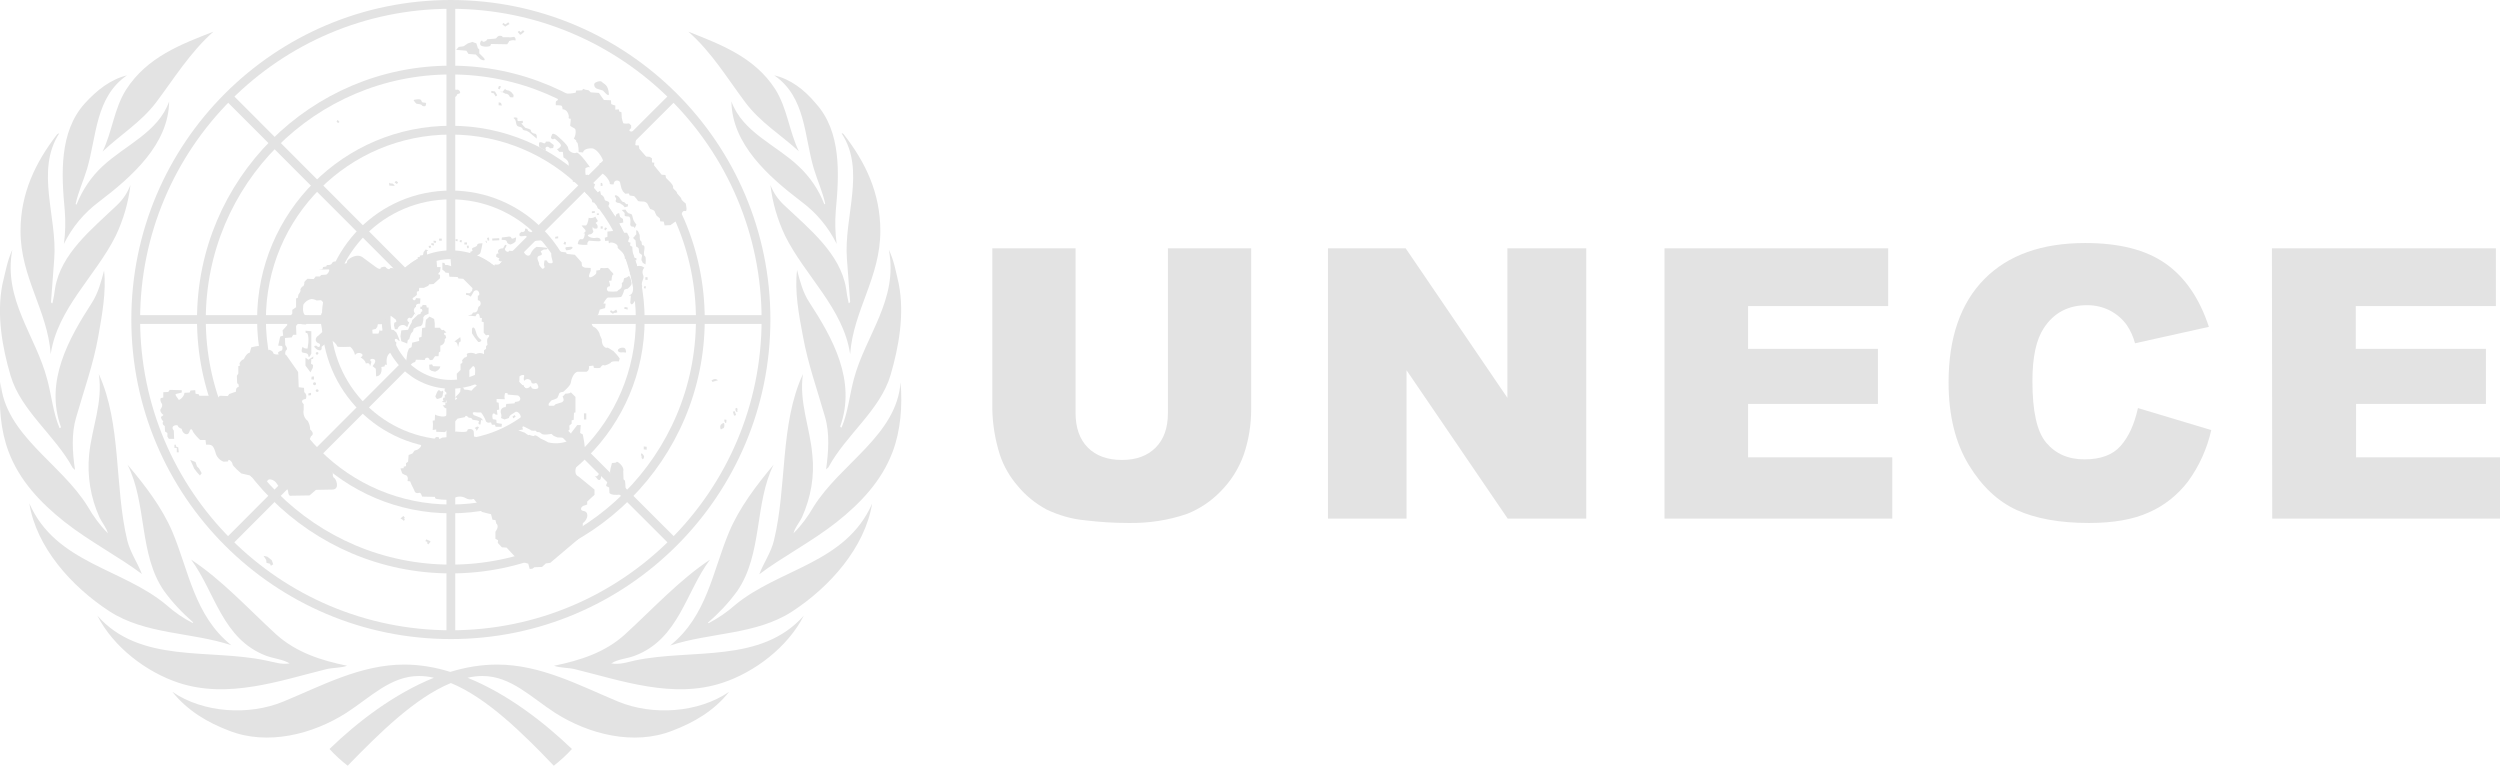 <?xml version="1.0" encoding="UTF-8" standalone="no"?>
<!-- Generator: Adobe Illustrator 22.1.0, SVG Export Plug-In . SVG Version: 6.00 Build 0)  -->

<svg
   version="1.1"
   id="Layer_1"
   x="0px"
   y="0px"
   viewBox="0 0 852.8 261.2"
   style="enable-background:new 0 0 852.8 261.2;"
   xml:space="preserve"
   sodipodi:docname="United_Nations_Economic_and_Social_Commission_for_Europe_Logo.svg"
   inkscape:version="1.1.1 (3bf5ae0d25, 2021-09-20)"
   xmlns:inkscape="http://www.inkscape.org/namespaces/inkscape"
   xmlns:sodipodi="http://sodipodi.sourceforge.net/DTD/sodipodi-0.dtd"
   xmlns="http://www.w3.org/2000/svg"
   xmlns:svg="http://www.w3.org/2000/svg"
   xmlns:rdf="http://www.w3.org/1999/02/22-rdf-syntax-ns#"
   xmlns:cc="http://creativecommons.org/ns#"
   xmlns:dc="http://purl.org/dc/elements/1.1/"><defs
   id="defs226" /><sodipodi:namedview
   id="namedview224"
   pagecolor="#ffffff"
   bordercolor="#666666"
   borderopacity="1.0"
   inkscape:pageshadow="2"
   inkscape:pageopacity="0.0"
   inkscape:pagecheckerboard="0"
   showgrid="false"
   inkscape:zoom="1.3051126"
   inkscape:cx="426.39999"
   inkscape:cy="130.64007"
   inkscape:window-width="1920"
   inkscape:window-height="965"
   inkscape:window-x="1672"
   inkscape:window-y="53"
   inkscape:window-maximized="1"
   inkscape:current-layer="Layer_1" />
<style
   type="text/css"
   id="style2">
	.st0{fill:#e3e3e3;}
	.st1{fill:none;stroke:#e3e3e3
;stroke-width:3;stroke-miterlimit:10;}
</style>
<title
   id="title4">Asset 1</title>
<g
   id="Layer_2_1_">
	<g
   id="Layer_1-2">
		<path
   class="st0"
   d="M398.4,84.7h28.4v54.9c0,5.2-0.8,10.4-2.5,15.4c-1.7,4.8-4.4,9.1-8,12.7c-3.2,3.3-7.1,5.9-11.4,7.6    c-6.4,2.2-13.1,3.2-19.9,3.1c-4.9,0-9.8-0.3-14.7-0.9c-4.6-0.4-9.1-1.7-13.3-3.7c-3.7-2-7.1-4.7-9.8-8c-2.7-3.1-4.8-6.7-6.1-10.6    c-1.6-5-2.5-10.3-2.6-15.6V84.7h28.4v56.2c0,5,1.4,9,4.2,11.8s6.7,4.2,11.6,4.2s8.7-1.4,11.5-4.2s4.2-6.7,4.2-11.8L398.4,84.7z"
   id="path6" />
		<path
   class="st0"
   d="M452.9,84.7h26.6l34.7,51v-51h26.9v92.2h-26.8l-34.5-50.6v50.6H453V84.7H452.9z"
   id="path8" />
		<path
   class="st0"
   d="M567.8,84.7h76.3v19.7h-47.8V119h44.3v18.8h-44.3V156h49.2v20.9h-77.7V84.7z"
   id="path10" />
		<path
   class="st0"
   d="M729.3,139.2l25,7.5c-1.4,6.3-4.1,12.3-7.9,17.5c-3.5,4.6-8.1,8.3-13.4,10.6c-5.3,2.4-12.1,3.6-20.4,3.6    c-10,0-18.2-1.5-24.6-4.4s-11.9-8-16.4-15.4s-6.9-16.7-6.9-28.2c0-15.2,4.1-27,12.2-35.2s19.6-12.3,34.4-12.3    c11.6,0,20.7,2.3,27.4,7s11.6,11.9,14.8,21.6l-25.2,5.6c-0.6-2.2-1.5-4.3-2.8-6.2c-1.5-2.1-3.5-3.8-5.8-5c-2.4-1.2-5-1.8-7.7-1.8    c-6.5,0-11.4,2.6-14.8,7.8c-2.6,3.9-3.9,9.9-3.9,18.1c0,10.2,1.5,17.2,4.7,21s7.5,5.7,13.1,5.7c5.4,0,9.6-1.5,12.3-4.6    S728,145,729.3,139.2z"
   id="path12" />
		<path
   class="st0"
   d="M775,84.7h76.4v19.7h-47.8V119H848v18.8h-44.3V156h49.2v20.9h-77.8L775,84.7z"
   id="path14" />
		<circle
   class="st1"
   cx="153.8"
   cy="109"
   r="22.1"
   id="circle16" />
		<circle
   class="st1"
   cx="153.8"
   cy="109"
   r="42.5"
   id="circle18" />
		<circle
   class="st1"
   cx="153.8"
   cy="109"
   r="64.6"
   id="circle20" />
		<circle
   class="st1"
   cx="153.8"
   cy="109"
   r="85.1"
   id="circle22" />
		<circle
   class="st1"
   cx="153.8"
   cy="109"
   r="107.5"
   id="circle24" />
		<line
   class="st1"
   x1="153.8"
   y1="87.5"
   x2="153.8"
   y2="1.2"
   id="line26" />
		<line
   class="st1"
   x1="153.8"
   y1="216.4"
   x2="153.8"
   y2="130.1"
   id="line28" />
		<line
   class="st1"
   x1="175.4"
   y1="109"
   x2="261.9"
   y2="109"
   id="line30" />
		<line
   class="st1"
   x1="45.5"
   y1="109"
   x2="131.9"
   y2="109"
   id="line32" />
		<line
   class="st1"
   x1="168.6"
   y1="94"
   x2="229.8"
   y2="32.9"
   id="line34" />
		<line
   class="st1"
   x1="138.8"
   y1="94"
   x2="77.8"
   y2="32.9"
   id="line36" />
		<line
   class="st1"
   x1="138.8"
   y1="123.9"
   x2="77.8"
   y2="185"
   id="line38" />
		<line
   class="st1"
   x1="168.6"
   y1="123.9"
   x2="229.8"
   y2="185"
   id="line40" />
		<path
   id="Laurel"
   class="st0"
   d="M72.8,10.8C61.8,15.1,50.2,19.4,43,30.6c-4.1,6.5-4.7,14.3-8,21.1C41,46,48,41.8,53.2,35    C59.3,26.9,64.8,17.9,72.8,10.8z M234.8,10.8c8,7,13.4,16.1,19.5,24.2c5.1,6.8,12.1,11,18.2,16.6c-3.3-6.8-3.9-14.5-8-21.1    C257.4,19.4,245.6,15.1,234.8,10.8z M43.3,25.7c-5.6,1.4-10.2,5-14.4,9.6c-8.7,9.7-8,23.9-6.8,36.6c0.3,3.8,0.2,7.6-0.3,11.3    c2.8-5.7,6.9-10.6,12-14.4c11.3-8.6,23.7-19.6,23.9-34.2C54,45.1,42.7,49.5,35,56.7c-3.9,3.6-6.9,8.1-8.9,13.1l-0.3-0.2    c0.9-4.2,2.7-8,3.9-12C33,46.4,32.5,33.2,43.3,25.7z M264.1,25.7c10.8,7.4,10.2,20.7,13.5,31.8c1.2,4,3,7.9,3.9,12l-0.3,0.2    c-1.9-5-5-9.5-8.9-13.1c-7.6-7.2-19-11.5-22.8-22c0.2,14.6,12.6,25.6,23.9,34.2c5.1,3.8,9.2,8.7,12,14.4    c-0.5-3.7-0.6-7.5-0.3-11.3c1.2-12.7,1.9-27-6.8-36.6C274.4,30.6,269.7,27,264.1,25.7L264.1,25.7z M20.2,45.5    c-0.3,0-0.4,0.2-0.7,0.3C12.1,55.4,7,65.9,7,78.8c0,15.9,9.2,27,10.3,42c2.3-15.6,15.4-26.7,22.2-40.4c2.6-5.5,4.3-11.3,5-17.3    c-1,2.6-2.5,4.9-4.5,6.8c-8.8,8.4-19.2,16.6-21.2,28.4c-0.2,1.7-0.5,3.4-0.9,5.1c-0.4,0.2-0.4-0.3-0.5-0.4l1.1-14.7    C19.6,74.1,12,58.2,20.2,45.5L20.2,45.5z M287.1,45.5c8.3,12.6,0.7,28.5,1.8,42.8L290,103c-0.2,0.1-0.2,0.5-0.5,0.4    c-0.4-1.7-0.7-3.4-0.9-5.1c-2-11.8-12.4-20.1-21.2-28.4c-2-1.9-3.6-4.2-4.6-6.8c0.7,6,2.4,11.8,5,17.3    c6.8,13.7,19.9,24.8,22.2,40.4c1.1-15,10.3-26.1,10.3-42c0-12.9-5-23.4-12.5-33C287.6,45.6,287.4,45.4,287.1,45.5L287.1,45.5z     M4.2,85.2C2.5,88.9,1.8,93,0.8,97.1c-2,10.4,0,21.5,2.8,31c3.5,12,15.3,20.5,21.2,31.5l0.8,0.7c-0.9-6-1.3-12.4,0.4-18    c2.6-9.1,5.8-17.9,7.5-27.4c1.3-7.3,2.8-15.5,2-22.6c-1,3.8-2,7.6-4.1,10.9c-8,12.4-16.2,26.9-10.6,42.5c-0.1,0.2-0.3,0.4-0.5,0.3    c-2.2-5.2-2.7-11.1-4.2-16.6C12.2,114.5,1,102.2,4.2,85.2z M303.2,85.2c3.3,17-8,29.3-11.9,44c-1.5,5.5-2,11.4-4.2,16.6    c-0.2,0.1-0.4-0.1-0.5-0.3c5.6-15.7-2.6-30.2-10.6-42.5c-2.1-3.2-3.1-7-4.1-10.9c-0.9,7.1,0.6,15.3,2,22.6    c1.7,9.4,4.9,18.3,7.5,27.4c1.7,5.7,1.2,12.1,0.4,18l0.8-0.7c5.9-11,17.7-19.5,21.2-31.5c2.8-9.6,4.8-20.6,2.8-31    C305.7,93.1,305,88.9,303.2,85.2L303.2,85.2z M33.7,127.6c1.5,9.7-2.4,18.3-3.3,27.5c-0.7,7.3,0.5,14.6,3.5,21.3    c0.9,1.9,2.4,3.6,2.9,5.5c-2.7-2.7-4.9-5.7-6.8-9C20.9,158,1.6,148.4,0.2,130.3c-0.7,8,0,16.5,2.7,23.7c3.7,9.9,10.9,17.5,19.1,24    c8.5,6.7,18.7,12,26.4,17.8c-1.5-3.9-4-7.4-5-11.5C39,165.9,41.5,144.6,33.7,127.6z M273.9,127.6c-7.9,17-5.4,38.4-9.9,56.8    c-1,4.1-3.5,7.6-5,11.5c7.8-5.9,17.9-11.1,26.4-17.8c8.2-6.5,15.4-14.1,19.1-24c2.7-7.1,3.4-15.6,2.7-23.7    c-1.3,18.1-20.5,27.7-29.7,42.5c-1.9,3.3-4.1,6.3-6.8,9c0.4-1.9,2-3.6,2.9-5.5c3-6.7,4.3-14,3.5-21.3    C276.3,145.8,272.5,137.2,273.9,127.6z M43.5,158.5c6.7,13.3,3.8,30.5,12.4,43c2.9,4,6.3,7.6,10,10.8l-0.2,0.2    c-3.2-1.6-6.2-3.7-8.9-6.1c-15-12.6-37.8-14.2-46.8-34.7c2.4,15,14.4,28.4,27.3,36.8c12.3,8,28,7.1,41.6,11.6    c-12.6-10.1-14.5-25.4-20.1-38.7C55.3,173.2,49.6,165.7,43.5,158.5L43.5,158.5z M263.9,158.5c-6,7.2-11.7,14.7-15.2,23    c-5.6,13.3-7.5,28.6-20.1,38.7c13.6-4.5,29.3-3.6,41.6-11.6c12.9-8.4,24.8-21.8,27.3-36.8c-9,20.5-31.8,22.1-46.9,34.7    c-2.7,2.4-5.7,4.4-8.9,6.1l-0.2-0.2c3.7-3.2,7.1-6.8,10-10.8C260.2,188.9,257.3,171.8,263.9,158.5z M65.2,190.9    c8.2,11.1,10.6,27.1,25.6,32.8c2.7,1,5.7,1.2,8,2.6c-2.9,0.5-5.4-0.5-8.1-1c-19.4-4.1-43,1.2-57.5-15.3    c5.5,10.8,16.8,19.3,27.7,22.9c16.9,5.6,34.5-0.7,50.3-4.6c2.3-0.6,5.1-0.4,7.2-1.2c-8.8-1.8-17.3-4.5-24.2-10.7    C84.4,207.4,75.8,197.9,65.2,190.9z M242.2,190.9c-10.5,7-19.2,16.5-29,25.5c-6.8,6.2-15.4,8.9-24.2,10.7c2.1,0.8,4.9,0.6,7.2,1.2    c15.9,3.9,33.4,10.2,50.3,4.6c10.9-3.6,22.2-12.1,27.7-22.9c-14.6,16.5-38.2,11.2-57.6,15.3c-2.7,0.6-5.2,1.5-8.1,1    c2.3-1.5,5.4-1.6,8-2.6C231.6,218,233.9,201.9,242.2,190.9L242.2,190.9z M137.9,226.7c-14.9,0-28.1,7.2-41.2,12.6    c-11.8,4.9-27.4,3.9-37.9-3.3c5.2,6.5,12.1,10.5,19.2,13.2c13.3,5.3,28.8,1.2,40.1-6c8.1-5.2,15.1-12.6,24.8-12.6    c1.7,0,3.4,0.2,5.1,0.6c-13.6,5.5-26,15-35.6,24.3c1.9,2.1,4,4,6.2,5.7c10.8-11.1,23-23.2,35.2-28.2c12.2,5,24.4,17,35.1,28.2    c2.2-1.7,4.3-3.6,6.2-5.7c-9.6-9.2-22-18.8-35.6-24.3c1.7-0.4,3.4-0.6,5.1-0.6c9.7,0,16.7,7.4,24.8,12.6    c11.3,7.2,26.8,11.3,40.1,6c7.1-2.7,14.1-6.7,19.2-13.2c-10.5,7.2-26.1,8.2-37.9,3.3c-13-5.4-26.3-12.6-41.2-12.6    c-5.4,0-10.8,0.9-16,2.5C148.5,227.6,143.2,226.7,137.9,226.7L137.9,226.7z" />
		<path
   class="st0"
   d="M174.4,31.4l-0.8-0.5c0,0-1.2-0.1-1.2-0.5v-0.1l0,0c-0.1-0.1-0.7,0.8-1.1,1.1c0.4,0.2,0.8,0.4,1.2,0.6    c0.6-0.1,1.2,0.4,1.4,1c0,0.3,1.2,0.2,1.2,0.2l0.1-0.8L174.4,31.4z"
   id="path43" />
		<path
   class="st0"
   d="M212.6,76L212.6,76C212.6,76.1,212.8,76,212.6,76z"
   id="path45" />
		<path
   class="st0"
   d="M171,31.4c0.1,0.1,0.2,0.1,0.3,0c0,0,0,0,0,0C170.8,31.1,170.4,31,171,31.4z"
   id="path47" />
		<polygon
   class="st0"
   points="170.1,34.9 170.1,34.9 170.1,35.9 171.2,36 170.9,35.1   "
   id="polygon49" />
		<polygon
   class="st0"
   points="168.9,31.2 168.8,31.2 167.6,31 167.6,31.7 168.4,31.8 169.1,32.9 169.6,32.5 168.9,31.3   "
   id="polygon51" />
		<path
   class="st0"
   d="M182.4,45.6c-0.5,0-1.5-0.7-1.3-1.1s-1.9-0.9-1.9-0.9s-1.8-1.8-1.2-1.6s0.3-0.8,0.3-0.8    c-0.5,0.1-1.1,0.1-1.6,0.1c-0.3-0.1-0.2-1.1-0.2-1.1c-0.4-0.1-0.7-0.2-1.1-0.1l0,0c-0.1,0-0.1,0-0.2,0.1c0,0.3,0.5,0.3,0.7,1    s0.1,1.8,1.1,2s1.2,0.5,1.3,0.9s1.3,0.5,1.3,0.5l0.9,0.5l2.6,2.2v-0.9C183.1,46.5,183.1,45.6,182.4,45.6z"
   id="path53" />
		<path
   class="st0"
   d="M204.1,30.4l1.6,0.5c0,0,2,2.4,2,1.2c-0.2-3.4-1.8-3.4-2.3-4.1c-0.2-0.2-0.4-0.3-0.7-0.3l0,0    c-0.9,0-2.2,0.6-2,1.2C202.7,29.7,203.3,30.3,204.1,30.4z"
   id="path55" />
		<path
   class="st0"
   d="M210.1,68.2c-0.2,0.3-0.1,0.7,0.2,0.8c0.1,0,0.1,0.1,0.2,0.1c0.1,0,0.2,0.1,0.3,0.1c0.4,0,0.9,0.2,1.2,0.5    c0.5,0.2,0.8,0.6,1.1,1l1.1-0.3c0,0,0.1-1.1-0.3-0.8s-0.8-0.8-1.2-0.7s-0.7-0.5-1.1-1s-0.3-0.7-0.9-1c-0.2-0.2-0.4-0.3-0.7-0.3    l0,0c-0.2,0-0.3,0.1-0.3,0.3C209.9,67.4,210.4,67.6,210.1,68.2z"
   id="path57" />
		<polygon
   class="st0"
   points="170.9,29.5 170.2,29.3 170.2,29.3 169.9,30.2 170.4,30.5   "
   id="polygon59" />
		<path
   class="st0"
   d="M213.4,71.5L213.4,71.5l-1.3,0.1c0.3,0.5,1,0.8,1,1.3s-0.2,0.8,0.5,0.9s1.1-0.1,1.3,0.5    c0.2,0.6,0.2,1.3,0.1,1.9c-0.1,0.5,0.1,1.1,0.7,1.1s0.7,0.1,0.7,0.5s0.7-1.2,0.7-1.2c-0.4-0.4-0.7-0.9-1-1.5c0,0-0.5-1.6-0.5-1.8    s-0.8-0.5-1.1-0.5C214,72.5,213.6,72,213.4,71.5z"
   id="path61" />
		<polygon
   class="st0"
   points="205.6,63.3 205.4,62.4 205.4,62.4 204.9,62.4 204.9,63.5   "
   id="polygon63" />
		<polygon
   class="st0"
   points="219.6,98.2 220.1,98.5 220.4,97.8 219.9,97.5   "
   id="polygon65" />
		<path
   class="st0"
   d="M217,80c-0.3,0.2-0.5,0.7-0.9,1s0.7,0.8,0.7,1.1s0.2,2,0.2,2s0.8,0.3,0.9,0.8s0,1.3,0.3,1.5s1,0.5,0.8,1    c-0.1,0.4-0.2,0.9-0.2,1.3l0.5,1l0.9,0.5c0,0,0.3-2.6-0.2-2.8s-0.3-1.6-0.3-1.6s0.5-2.1-0.3-2.1s-0.2-1.1-0.8-1.5    s-0.2-1.9-0.5-2.3s-0.2-1-0.8-1.3l-0.1-0.1l0,0C216.8,78.6,217.2,79.8,217,80z"
   id="path67" />
		<polygon
   class="st0"
   points="220.9,94.6 220.2,94.5 220.2,94.5 220.1,95.4 220.9,95.5   "
   id="polygon69" />
		<path
   class="st0"
   d="M200.8,74.3c0,0-0.2,2.1-0.9,2.6h-1.5c0.2,0.3,0.4,0.6,0.7,0.9c0.3,0.3,1.1,1,0.3,1.5s0.1,0.3,0.1,0.3    s-0.1,2.3-1.1,2s-1.3,1.3-1.3,1.6s3.9,0.6,3.3,0c-0.3-0.3,0.5-1.1,0.5-1.1s2.6,0.2,3.2,0.2s1-0.1,0.7-0.7s-1.3-0.5-1.3-0.5    c-0.8,0.2-1.7,0.1-2.5-0.3c-1.2-0.7,0.2-0.9,0.5-0.9s1.2-0.8,0.8-1.3s0-1.6,0-1.1s1.2,0.7,1.5,0.3c0.2-0.6,0-1.2-0.5-1.6    c-0.5-0.3,1-0.5,0.5-1.1c-0.3-0.4-0.5-0.8-0.7-1.2l0,0C202.4,74.4,201.5,74.5,200.8,74.3z"
   id="path71" />
		<path
   class="st0"
   d="M218.8,154.6l-0.2,0.7c0.1,0,0.1,0.1,0.2,0.1l0.1,0.6c-0.1,0.1-0.1,0.1-0.1,0.2l0.5,0.5    c0.3-0.3,0.4-0.7,0.4-1.1C219.5,155.2,219.2,154.8,218.8,154.6z"
   id="path73" />
		<polygon
   class="st0"
   points="219.6,153.3 220.6,153.4 220.6,152.4 219.6,152.3   "
   id="polygon75" />
		<path
   class="st0"
   d="M212.9,120.2c0.5,0.1,0.9,0.3,0.5-1c-0.1-0.4-0.5-0.6-0.9-0.6l0,0c-0.9-0.1-2,0.6-1.7,1.1    C211.2,120.5,212.4,120.1,212.9,120.2z"
   id="path77" />
		<rect
   x="199.2"
   y="141"
   class="st0"
   width="0.8"
   height="2.1"
   id="rect79" />
		<path
   class="st0"
   d="M142.1,35.4c0,0,1.6,0.1,1.8,0.5s1.2,0.5,1.3,0.1s0.5-1-0.5-1s-0.8-0.5-1.1-0.9c-0.1-0.2-0.8-0.3-1.4-0.2    s-1.1,0.1-1.1,0.3C141.4,34.7,141.7,35.1,142.1,35.4z"
   id="path81" />
		<polygon
   class="st0"
   points="106.3,14.1 105.2,11.9 105.2,11.9   "
   id="polygon83" />
		<polygon
   class="st0"
   points="115.2,40.9 114.8,41.4 115.3,42 115.8,41.6   "
   id="polygon85" />
		<path
   class="st0"
   d="M116.7,33.8l-1.2-2.2l0,0L116.7,33.8z"
   id="path87" />
		<polygon
   class="st0"
   points="189.4,80.8 189.4,81.4 190.4,81.3 190.4,80.6   "
   id="polygon89" />
		<polygon
   class="st0"
   points="212.9,105.3 214.1,105.6 214.1,104.9 213.1,104.7   "
   id="polygon91" />
		<rect
   x="204.9"
   y="77.2"
   class="st0"
   width="0.7"
   height="0.8"
   id="rect93" />
		<polygon
   class="st0"
   points="207.1,77.8 206.4,77.6 206.4,77.6 206.1,78.2 206.6,78.6   "
   id="polygon95" />
		<polygon
   class="st0"
   points="202.9,72.6 202.9,72 201.9,72.1 201.9,72.7   "
   id="polygon97" />
		<polygon
   class="st0"
   points="172.4,9.1 172.6,8.9 173.8,8.2 173.4,7.6 173.4,7.6 172.4,8.3 171.6,7.8 171.4,8.4 172.1,8.9   "
   id="polygon99" />
		<rect
   x="203.6"
   y="72.8"
   class="st0"
   width="0.7"
   height="0.5"
   id="rect101" />
		<polygon
   class="st0"
   points="192.6,82.4 192.2,83.2 192.9,83.5 193.1,82.7   "
   id="polygon103" />
		<path
   class="st0"
   d="M194.4,84.2c-0.4,0-0.8,0.1-1.2,0.1s-0.5,0.5,0,1.1l1.3-0.2c0,0,1-0.5,0.8-0.8S194.9,84.2,194.4,84.2z"
   id="path105" />
		<polygon
   class="st0"
   points="210.2,105.6 209.9,105.8 209.1,106.3 208.4,105.8 208.1,106.4 208.9,106.9 209.1,107.1 209.2,106.9     209.9,106.6 209.9,106.8 210.6,106.5 210.4,106   "
   id="polygon107" />
		<path
   class="st0"
   d="M147.4,124.3L147.4,124.3l-1,0.1l0.1,1.6l0.7,0.5l1.2,0.3c0,0,1.6-0.5,1.8-1.8l-2.5-0.1L147.4,124.3z"
   id="path109" />
		<path
   class="st0"
   d="M156.9,116.6c0.5,0.1,0.1-1.6,0.1-1.6l0,0l-2,1.5c1,0.1,1.1,1.1,1.2,1.6C156.4,119,156.4,116.5,156.9,116.6z"
   id="path111" />
		<polygon
   class="st0"
   points="162.6,147 163.4,145.7 162.8,145.5 162.8,145.5 161.9,146 162.4,146.4   "
   id="polygon113" />
		<polygon
   class="st0"
   points="175.9,142.1 175.6,141.6 174.8,142.1 175.1,142.7   "
   id="polygon115" />
		<path
   class="st0"
   d="M163.1,116.6c0.5,0.3,1.5-0.4,0.9-0.8c-1.6-1.1-1.5-2.6-2-3.6c-0.1-0.2-0.3-0.4-0.5-0.5l0,0    c-0.2,0-0.4,0.1-0.5,0.5v1.5C161.6,114.7,162.3,115.7,163.1,116.6z"
   id="path117" />
		<polygon
   class="st0"
   points="145.4,104.1 144.2,104 144.2,104 143.9,104.6 143.4,104.6 143.4,105.4 143.9,105.4 144.1,106.1     143.6,106.5 143.4,107.1 142.6,107.3 140.6,109.2 140.4,110.1 139.9,110.9 139.2,112.5 136.9,112.7 136.6,114.7 136.9,116.4     138.9,117.2 139.1,116 139.6,115.7 139.9,114.6 140.2,113.8 140.9,113 141.1,112.1 142.2,111.5 143.6,111.2 144.1,110.6     144.4,109.2 144.4,108.2 144.9,107.6 146.2,107 146.2,104.9 145.6,104.9   "
   id="polygon119" />
		<path
   class="st0"
   d="M108.2,120.1L108.2,120.1c-0.2,0-0.5,0.2-0.5,0.4l0,0c0,0.2,0.2,0.5,0.4,0.5l0,0c0.2,0,0.5-0.2,0.5-0.4l0,0    C108.7,120.3,108.4,120.1,108.2,120.1z"
   id="path121" />
		<path
   class="st0"
   d="M151,133.2c0,0-0.4,0.7-1,0c-0.1-0.1-0.2-0.1-0.3-0.1l0,0c-0.5,0-1,1.7-1.2,2.1c0,0,0.3,0.9,0.7,0.9    c0.4-0.1,0.8-0.2,1.2-0.4c0.5-0.1,0.6-0.7,0.7-1.5C151.3,133.9,151.2,133.5,151,133.2z"
   id="path123" />
		<path
   class="st0"
   d="M203,162.4c-0.5-0.3,0.5,0.5,0.8,1c0.2,0.3,0.5,0.4,0.8,0.3l0.3-0.3c0.1-0.4,0.2-0.9,0.2-1.3l-0.7-0.7    C204.1,162.3,203.4,162.7,203,162.4z"
   id="path125" />
		<path
   class="st0"
   d="M213.2,164l-0.5-0.5l-0.1-2.8c0.5-1.5-2.1-3.6-2.3-3.1s-1.6,0.1-1.6,0.5s-0.9,2.6-0.5,3.4    c0,0.1,0,0.1,0.1,0.1l-1,2.7c-0.3,0.6-0.6,1.1-0.5,1.5l0,0l1,0.5l0.1,1.9c0.7,0.7,2.4,0.7,3.7,0.5l1.8-1.9    C213.4,165.6,213.2,164,213.2,164z"
   id="path127" />
		<path
   class="st0"
   d="M151.8,132.4L151.8,132.4c0,0.1-0.4,1,0.1,1.2s0.3,0.3,0.6,0.5l-0.3,0.6c-0.4-0.5-0.7,0.4-0.4,0.7    s-0.6,0.1-0.6,0.4s-0.3,0.5,0,0.7s-0.1,0.3-0.4,0.5s1.4,0.3,1.4,0.3s-0.3-0.7,0.1-0.7h0.2l0.3-4.3L151.8,132.4z"
   id="path129" />
		<path
   class="st0"
   d="M180.1,78.6c0-0.5-1.1-1-1-0.3s-0.8,1-1,0.8s-0.9,0.6-0.9,0.6c0,0.3-0.2,0.8,0.5,0.9s1.8-0.5,2,0.2    c0.1,0.2,0.1,0.4,0.1,0.6l1.8-1.9C181.4,79.2,180.1,79,180.1,78.6z"
   id="path131" />
		<path
   class="st0"
   d="M187.6,81.6c-0.1-0.4-1.3-2.1-2-2.2l2,2.4V81.6z"
   id="path133" />
		<path
   class="st0"
   d="M184.4,82L184.4,82c0.4,0.1,0.8,0.2,1.2,0.3l-1.9-2.2l-2,2.1h0.5C183,82.1,183.6,82.1,184.4,82z"
   id="path135" />
		<path
   class="st0"
   d="M142.4,153.4l-1,0.3l-0.7,1l-1.3,0.5l-0.2,2.3l-0.7,0.5v1l-0.8,0.2v0.5l-1.1,0.1l0.6,1.7l0.9,0.5    c1.5,0.2,0.9,2.1,0.9,2.1l0.9,0.1l0.5,1.2l0.9,1.8c0.3,1.3,1.3,1,1.8,0.9s0.9,1.3,0.9,1.3l4.4,0.1c0,0-0.2,0.5,0.5,0.7    c1.2,0.2,2.4,0.3,3.6,0.3l2.6-0.7c0.6-0.3,1.2-0.4,1.9-0.4c0.6,0,1.3,0.2,1.8,0.5c0.8,0.5,1.9,0.6,2.8,0.3l1.2,1.5l1.3,2.4l0,0    l0.2,0.5l1.9,0.5l1.3,0.3l0.5,1.9l1,0.1l0.3,1.2c1.2,0.9-0.3,2.8-0.3,2.8v2.4l0.9,0.5l-0.1,0.9l1.4,1.5l1.6,0.1l2.7,2.9l2.8,2    l1.9,0.6l0.5,1.8l0.9-0.1l0.7-0.5l2.6-0.1l1.3-1.2l1.5-0.2l10.4-8.8l0.7-3.6v-1.1c2-1.5,2.1-4,0.2-4.2c-1.4-0.2-0.8-1.7,0.5-1.9    l0.8-0.3v-1l2.5-2.3V167l-5.5-4.5c-1.1-0.4-1.2-1.8-0.8-3.1l3-6.5c-0.1-1.6-0.4-3.2-0.7-4.7l-0.9-0.5l0.2-2.7h-1.2l-2,2.6    l-0.2,0.7l-1.4,2.3c-2,0.7-4.2,0.8-6.3,0.3c-0.8-0.5-1.7-0.9-2.6-1.3c0,0-1.8-1.5-2.1-1s-1.9-0.5-1.9-0.2s-1.4-0.8-1.4-0.8    l-2.2-0.8l1.6-0.3l-0.3-1.1c0.1-0.1,0.1-0.1,0.2-0.1l0,0l2.6,1.3c0.3,0.5,1.8,0.3,1.8,0.3l0.5,0.5c0.6-0.1,1.1,0.1,1.5,0.5    c0.5,0.7,3.4,0.1,3.4,0.1l0.8,0.7l1.2,0.5l2,0.1l1.6-2.2l0.6-0.6l-0.1-1.3l0.8-0.7v-1.1l0.7-0.2l0.1-2.4l0.5-0.1v-5.3l-1.6-1.6    c-0.1,0.5-1.9,0.5-1.9,0.5s-0.5,0.8-0.8,0.8s0.5,1,0.2,1.6c-0.2,0.4-0.6,0.6-1.1,0.7l-1.6,0.5l-0.5,0.5h-1.8l-0.1-1    c0.2-0.2,0.3-0.5,0.5-0.7l1.4-0.4l1.1-0.5l0.5-1.1c0.1-1.1,1.5-1,1.5-1s2.5-2.1,2.6-3.1s1-3.8,2.5-3.8h2.9    c1.1-0.5,0.8-1.9,0.8-1.9l1.5-0.2l0.2,0.8c0,0,2,0.2,2.2-0.1s0.7-1.1,1.2-0.8s2.3-0.8,2.3-0.8c0.1-0.8,2.8-0.5,2.8-0.5l0.3-1    c-0.6-0.9-1.4-1.8-2.2-2.6c-0.3,0-2.1-1.6-2.3-1c-1.8-0.5-1.6-2.9-1.6-2.9l-0.7-1.6c0-0.9-1.6-2.8-2-2.6c-0.5-0.3-0.8-0.9-0.8-1.5    l0,0l2.1-2.6c0.1-0.1,0.1-0.2,0.2-0.3l0.5-1.6l1.8-0.5l0.2-1.5l-0.8-0.1c0,0,1.1-2,1.6-2c1.5,0,3,0,4.5-0.2c0.5-0.7,0.8-1.5,1-2.3    c0-0.3,0.9-0.5,1.2-0.5c0.5-0.4,1-0.9,1.3-1.5c0.2-0.5-0.5-3.2-1-2.8c-0.4,0.4-1,0.6-1.5,0.7l-0.3,1.2l-0.5,0.5    c0.1,0.4,0.1,0.7,0,1.1c-0.1,0.8-1.1,1.2-1.1,1.2l-0.5,0.5c-1,0.1-2,0.1-3,0c-0.4-0.2-0.6-0.8-0.4-1.2c0.1-0.3,0.4-0.5,0.7-0.5    c0.7,0.1-0.1-1.9-0.1-1.9l0.9-0.1c0,0,0.1-2,0.5-2s-0.1-0.7-0.5-1s-1-1.5-1.5-1.3c-0.7,0.1-1.5,0.1-2.2,0l-0.3,0.7l-1.2,0.2    c0,0,0.1,0.9-0.1,1.1c-0.7,0.8-3.2,2.4-2.1-0.3l0.3-0.7v-1l-2-0.1c0,0-1-0.3-1-0.8c0-0.3-0.1-0.7-0.1-1l-2.3-2.6l-2.8-0.3    l-0.2-0.5l-1.6-0.2c-0.2-0.1-0.5-0.2-0.7-0.3l-2.6,0.8c-0.2,0.3-0.2,0.7-0.1,1.1c0.3,1.6,0.9,2.3-0.2,2.3    c-0.6,0.1-1.2-0.3-1.3-0.9c0,0-0.9-0.3-0.9,0.1s-0.3,1.3,0,1.8s-0.5,1.1-0.8,0.8s-1.2-1.3-1-1.6s-1.5-2.4,0.2-2.8    s-0.1-1.3,0.5-1.6l0.9-0.5h0.9l0.5-0.5l0,0l-1.4-0.2l-0.9-0.1l-1.6-0.1c-0.9,0.6-1.6,1.4-2,2.4c-0.7,1.5-2.4-0.1-2.4-1.1l-3.8,0.1    c-0.4,0-0.7,0-1.1-0.1c-0.3,1-1.8-0.1-1.4-0.8c0.3-0.3,0.4-0.7,0.5-1.1l-0.5-0.1l-0.7,1.2c-1.5,0-2,0.9-1.6,1.5s-0.5-0.1-0.7,0.7    s0.1,0.8,0.8,1.1s-0.3,0.3,0.1,0.9c0.3,0.2,0.7,0.3,1.1,0.3l-0.9,0.9c-0.5,0.2-1.1,0.2-1.6,0.1c0,0.2-0.1,0.4-0.3,0.5    c-1.8-1.4-3.7-2.6-5.8-3.5c0.3-0.3,0.9-0.3,1.2-1c0.3-1.1,0.5-2.1,0.7-3.2c0,0-1.8-0.1-1.8,0.5s-1.2,0.9-1.2,0.9s-0.9,0.3-0.5,0.8    s-0.7,0.7-0.7,0.7c0,0.2,0.1,0.4,0.1,0.6l-6.8,1.7l0,0l0.2,2.6l-1.2-0.4h-0.8l-0.3-0.7l-0.7-0.1V92l0.7,0.5L152,93l1.1,0.1    l0.2,1.3l2.8,0.1l0.3,0.5l1.6,0.1l3.2,3.2l-0.2,1l-0.5,0.3c0.2,0.8-1.5,0.3-1.5,0.3v0.7l0.8,0.1l0.8,0.5l1.1-1.9    c1.2-0.8,1.8,0.3,1.8,1s-0.5,0.5-0.5,0.5v1.6l0.6,0.2c0.5,0.5,0.5,1.3,0,1.8c0,0,0,0,0,0c-0.1,0.1-0.3,0.2-0.4,0.3l-0.3,1.1    c-0.3,1-1.5,0.8-1.5,0.8l-0.5,0.7l-1.3,0.3l2.6,0.3c0.3-0.9,0.9-1.1,1.2-0.7c0.2,0.4,0.3,0.8,0.3,1.2l0.7,0.1l-0.1,1.2l0.7,0.2    v3.6l0.8,0.9c1.3-0.5,1.3,0.3,0.7,0.8s-0.2,2.4-0.2,2.4l-0.5,0.5v0.9l-0.7,0.5v1.3c-0.9-0.5-1.9-0.5-2.8,0c-1-0.7-3.1-0.5-3.1,0.1    c0.6,0.9-0.8,1.1-0.8,1.1l-0.8,0.9c0.5,1.1-0.5,1.2-0.5,1.2v2.1l-1.3,1.3l0.1,2l3.4,2l0.2,0.2h1l0.1-0.5l-0.5-2.6v-2.4l1.1-1.2    c0.1,0,0.1-0.1,0.2-0.1l0,0c0.9,0,0.7,2.2,0.6,3l0.1,2.8l0,0c0,0.2,0.1,0.4,0.1,0.6l0.5,0.2l-1,0.8l-0.9,1l-1.1-0.3l-1.3-0.1    l-0.5-0.8l-0.8-0.1l-0.1,1.6l-0.5,0.7l-1.3,1.3c1.4,0,0.5,0.7-0.2,1l-2.6,0.9c-0.1-0.1-0.3-0.1-0.5-0.1v0.8l-0.9,0.1l0.8,0.9    l0.6,0.1v2c0,1.5-3.6,0.5-4,0.1l-0.1,2l-0.7,0.1l0.1,1.3l-0.1,1.9l1.2-0.2v0.8l3,0.1l0.6-0.6l2.6-2.8l1.1-1.2l2.5-0.5    c0.2-1.1,1.3,0.2,1.3,0.2c1.1-0.1,1.3,0.7,1.3,0.7l1.5,0.2c1.2,0.3,0.5,0.5,0.5,0.9c0,0.3,0.2,0.5,0.5,0.5c0.1,0,0.1,0,0.2,0    l0.2-1.5l0.7,0.1l-0.7-0.8l-1.2-0.5l-1.3-0.5c-0.9-1.2,0.2-1,1.1-0.9h1.4c0.7,0.9,1.2,1.8,1.6,2.8c0,0.5,0.8,0.7,0.8,0.7l1-0.1    l0.3,0.8h1l0.3,0.7h2l0.1-1l-1.8-0.3l-0.1-1.1l-1.2-0.2c-0.5-1.9,0.3-2.4,0.9-1.6l0.7,0.1l-0.2-1.6l0.8-0.2l-0.2-2.3l-0.7-0.2    v-1.1l2.8,0.1c-0.2-0.7-0.1-1.4,0.1-2.1h0.8l0.1,0.5l3.4,0.3h0.1c1.3,0.8,0.7,1.8,0.2,2c-0.4,0.1-0.8,0.2-1.2,0.2l-0.2,0.5    l-2.8,0.2l-0.2,1.1c-0.8-0.1-1.6,0.5-1.7,1.3c0,0,0,0.1,0,0.1c0,0.3,0,0.5,0.1,0.8c0.2,0.5,0.2,1,0,1.5l1.2,0.5l1.5-0.5    c0.2-1.1,1.2-1.3,2.1-2s2.3,1.2,1.9,2.1c-0.1,0.1-0.1,0.2-0.1,0.3c-1.7,1.2-3.5,2.2-5.3,3.1l0,0c-2.9,1.4-6,2.5-9.2,3.2l-0.1-0.1    l-1.2-0.3l-0.1-1.7c-0.2-1.1-2.3-1.1-2.2-0.3s-3.9,0.3-4,0.3l-2.6,1.9l-2,0.2l-0.9,0.5l-0.3-0.7h-0.9l-0.5,0.7l-4.3,1.8    c-0.3,0.3-0.4,0.5-0.3,0.6C143.4,152.8,142.4,153.4,142.4,153.4z M177.1,130.4c0.1-0.6,0.1-1.2,0.1-1.8c-0.1-0.3,0.7-0.7,1.2-0.7    l0,0c0.3,0,0.5,0.1,0.4,0.5c-0.2,0.5-0.2,1,0,1.5c0.5-0.6,1.3-0.8,2-0.3c0.3,0.2,0.4,0.5,0.5,0.8c-0.1,0.4,0.8,0.6,1.3,0.3    s1.2,1,1,1.6s-2.2,0.5-2.3-0.1s-0.5-0.5-0.7-0.1c-0.4,0.3-0.9,0.4-1.4,0.3l-0.5-0.5c0.1-0.1,0.1-0.3,0-0.4    c-0.1-0.1-0.3-0.1-0.6-0.1L177.1,130.4z"
   id="path137" />
		<path
   class="st0"
   d="M233.9,69.4c0,0-1.5-1.1-1.5-1.6s-1.5-1.6-1.5-2.1s-1.5-1.3-1.3-1.8s-0.8-1.6-0.8-1.6l-1.6-1.6l-0.2-1    l-1.3-0.1l-2.6-3.2l0.1-0.9l-0.8-0.1V54l-0.8-0.5l-1.2-0.1l-2.3-2.6l-0.2-1.2h-1.2l0.2-1.9l-0.8-2.9c-0.4,0.1-0.7,0.1-1.1,0    c-0.8-0.3,0.3-1.1,0.3-1.1v-0.9l-0.7-0.7c0,0-1.8,0.2-2-0.1c-0.2-0.6-0.4-1.2-0.5-1.8l-0.1-1.9l-0.8-0.3l-0.1-0.7l-1.2,0.1V36    l-0.7-0.2l-0.7-0.3l-0.1-1.3l-2.4-0.1l-0.8-1.1l-0.9-1.3l-2.8-0.2l-0.7-0.7l-1.1-0.2l-0.8-0.3l-0.3,0.5l-2.1,0.1l-0.1,0.7    c-1.2,0.3-2.5,0.4-3.8,0.3l-2.2,1.8c-0.1,0.4-0.3,0.7-0.5,0.7c-0.5,0-0.3,1.5-0.3,1.5c0.6,0,1.2,0,1.8,0.1    c0.5,0.1,0.5,1.3,0.5,1.3c1.6-0.1,2.3,2.1,2.1,2.7s0.7,0.5,0.7,0.5c0,0.7-0.1,1.5-0.2,2.2c-0.2,0.5,1.5,0.8,1.8,1.5    c0.2,1,0,2.1-0.5,3c-0.3,0.1,0.9,0.5,0.8,1s0.3,0,0.5,0.9c0.2,0.9,0.3,1.9,0.3,2.8l1.5,0.1c0.2-1.5,3-1.5,3.5-1.3    c1.8,0.7,3.3,3.6,3.3,4.2s-1.2,0.8-1.2,0.8l0.1,0.7l0.9,2.8c1.5,0.9,2.7,3,2.5,3.4s1.3,0.3,1.3,0.3c0.2-2,2.1-1.3,2.2-0.7    s0.5,2.1,0.5,2.1l0.5,1l0.8,0.8l1.2-0.1l0.3,0.7l1.5,0.2c0.5,0.5,0.9,1,1.3,1.6c0.1,0.3,1.8,0.2,2.2,0.3s1.1,0.5,1.2,1    c0.2,0.5,0.5,1,0.8,1.5c0,0,1.3,0.3,1.5,0.8c0.2,0.5,0.4,1,0.7,1.5l1.1,0.9l0.1,1l1.2,0.1l0.3,1.3l2-0.1l1.1-0.8l0.9-0.6l1.8-2.4    c0.2-0.6,0.5-1.2,1.3-1C234.6,72.2,233.9,69.4,233.9,69.4z"
   id="path139" />
		<path
   class="st0"
   d="M219,97.3c-0.3-0.3,0.3-1.9,0.3-1.9c0.3-0.6,0.3-1.2,0-1.8c-0.3-0.8-0.1-1.7,0.5-2.3l-0.9-0.5l-0.9-0.1    l-0.7,0.1c-0.2-0.7-0.4-1.4-0.7-2.1l0,0l0.5,0.1v-0.7l-0.8-0.2c-0.1-0.5-0.3-1-0.5-1.4l-0.1-2.3l-0.8-0.5l0.2-0.9l-0.9-0.3    l0.5-1.5l-0.8-1.6h-1.1c-0.5-1-1.1-2.1-1.6-3.1c0.1-0.1,0.3-0.2,0.5-0.2c0.6-0.1,0.8-0.2,0.9-0.2l0,0l-0.1-1.2l-1-0.7l-0.3-1.3    c0,0-1.2,0.2-1.1,0.9c0,0.1-0.1,0.3-0.2,0.3l-2.4-3.6c0-0.1,0.1-0.1,0.1-0.2c0.5-0.8,0.2-1.3-0.5-1.5s-0.8-0.2-1-1.1    c-0.2-0.5-0.6-0.9-1.1-1.1l-0.3-1.3l-0.8,0.5l-1.3-1.5l0.4-1.3c-0.3,0-0.6-0.3-0.8-0.6l-1.2-2.3c-0.4-0.3-0.8-0.4-1-0.2    c-0.5,0.3-0.3-2.3-0.3-2.3s1-0.7,1.5-0.3s-3.7-5.5-4.6-5s-2.8-0.5-2.8-1.6s-4-4.4-4-4.4s-1.3-0.9-1.5-0.2s-0.7,1.1,0,1.5    s0.5-0.5,1.3,0.2s2.2,1.8,1.6,2.4c-0.3,0.4-0.7,0.7-1.2,0.9l0.8,0.9h1.2l0.2,1.9c0,0,1.3,0.7,1.6,1.5c0.2,0.4,0.2,0.8,0.2,1.2    l-1.1,2.5c0.1,0.5,0.5,0.9,1,1.1l0.5,0.1c0.3,0.3,0.7,0.6,1,0.9v1c1,0,1.8,0.6,2.2,1.5l1.9,1.9l0,0c0.5,0.5,0.4,0.6,1,1l0.6,0.3    c0.3,0.4,0.7,0.8,1.1,1.2l-0.3,0.3c0,1.2,0.6,0.9,1.2,0.8c0.2,0.2,0.3,0.5,0.5,0.7c0.1,0.7,0.1,1.8,1.2,1.6h0.1    c1.4,1.9,2.7,3.9,3.9,5.9l0.1,0.1l0,0c0.2,0.3,0.4,0.6,0.5,1c-0.2,0.1-0.3,0.3-0.4,0.5l-1.8,0.2v1.8l-0.9,0.3l0.1,1.1l1.2-0.1    c0,0,0,1.3,0.3,0.8s3.1,0.1,2.8,1.5c-0.1,0.5,2.8,2,2.4,3.8c0.2,0.1,0.4,0.1,0.5,0.2c0.5,1.5,1,3.1,1.4,4.6l-0.2,0.4    c0.1,0.1,0.3,0.2,0.4,0.3c0.3,1.4,0.7,2.8,0.9,4.1c-0.1,1.2-0.3,2.4-1,2.7c-1.3,0.8,0.1,0.3,0.1,0.3l-0.2,2.4    c0.3,1.1,0.9,0.5,1.2,0c0.2-0.2,0.3-0.5,0.5-0.7l2.1-4.2C219.1,97.9,219.1,97.5,219,97.3z"
   id="path141" />
		<path
   class="st0"
   d="M186.1,50.8c-0.2-0.8,0.9-1.1,1.5-0.2l1.1-0.1l0.2-1l-1.5-1.2h-1.2c0,0-0.1,0.9-0.9,0.5    c-0.3-0.2-0.6-0.3-1-0.3c-0.6-0.1-0.5,1.1-0.3,1.7l2.2,1.2C186.3,51.2,186.2,51,186.1,50.8z"
   id="path143" />
		<path
   class="st0"
   d="M155.8,32.6c0.1-0.5,0.2-0.5,0.9-0.7s-0.1-1.5-0.8-1.3c-0.4,0.1-0.9-0.1-1.2-0.4v3    C155.1,33.2,155.5,33,155.8,32.6z"
   id="path145" />
		<path
   class="st0"
   d="M140.1,124.5c0.3-0.5,0.9-0.9,1.5-1l0.3-0.8l3,0.1c0-0.5,0.4-0.8,0.9-0.8c0.3,0,0.6,0.3,0.7,0.6    c0,0.5,1.1,0.1,1.1,0.1l0.8-1.2h1.2l0.1-1.3l0.5-0.3v-2c1-0.2,1.7-1.2,1.5-2.2l0.5-0.5l-0.2-0.8c-0.9-0.3-0.5-1.1,0.1-0.9    s-0.8-1-0.8-1c-0.7,0.5-1.2-0.7-1.2-0.7h-1.8v-1.5l-0.2-1.5l-1.6-0.8l-1.2,1.1l-0.2,1.6v1l-1.1,0.2l-0.2,3l-0.9,0.3l0.1,1.1    l-1.2,0.3l-1.2,0.3l-0.2,1.5l-0.9,0.5l-0.5,1.3l-0.5,3.2l1.3,1.3C140,124.7,140.1,124.6,140.1,124.5z"
   id="path147" />
		<path
   class="st0"
   d="M150.1,93.7c-1.3,0,0-1,0-1l0.2-1.6h-1.2l-0.2-2.4l-3.2-1.8l-0.1-1.2l0.5-0.3l-0.9-0.3l-0.7,0.9l-0.2,1    l-1.1,0.2v0.5h-0.7v0.6c-1.6,0.9-3.1,2-4.5,3.2h-3.7l-1.1-0.1c-0.5,1-1.5-0.1-1.5-0.1c-0.2-0.7-1.8,0-1.8,0c0,1.2-2.1-0.5-2.1-0.5    L124,88c-2.2-2-5.5,0.5-5.6,1.1c0.1,0.9-0.7,0.9-1.4,0.7l-2.6-0.6c-0.5,0-0.9,0.1-1.1,0.5c-0.3,0.9-1.8,0.7-1.8,0.7l-0.2,0.5    l-1.1,0.2l-0.2,0.7l-1.3,0.2l3.3-0.1c0.9-0.1-0.3,1.9-0.9,1.8l-1.5,0.1l-0.5,0.5h-1.4l-0.7,0.9l-2.1-0.1c0,0-1.2,1-1.1,1.3    s-0.2,1.3-0.5,1.3s-1,1-0.8,1.3s-0.7,1.5-0.7,1.5l-0.2,1.1l-0.6,0.2v3l-1.3,0.9v1.3l-0.6,0.7l-1.2,2.6l0.1,0.6l-1.6,1.8l0.2,1.8    l-1,0.3l-0.2,0.8l-0.5,2.3l1.1,0.1c0.5-0.2,0.5,1.5,0,1.6s-1.6,0.7-1,1.1s-1.8,0.3-1.8-0.3s-1.3-1.3-1.6-1s-0.5-0.2-0.7-0.5    l-2.8-0.9c-0.8,0.1-1.6,0.3-2.4,0.5l-0.5,1.8c-1.2,0.2-2,2.2-2,2.2c-1,0.3-1.8,1.6-1.4,1.9s-0.5,0.5-0.5,0.5v2.5l-0.5,0.8l0.1,2.6    c0.7,0,0.5,1.2,0.5,1.2c-1.1,0.1-0.9,1.6-0.9,1.6l-2.3,0.8l-0.5,0.7L75,135l-0.8,0.8l0,0l-3-0.8H68l-0.2-0.5l-1.1-0.2l-0.1-1.2    l-1.6,0.1l-0.3,0.7l-1.8,0.1c0.1,1.1-1.8,2.8-2,2.3s-1.4-1.6-0.9-1.9c0.7-0.2,1.3-0.3,2-0.5v-0.8l-4.1-0.1l-0.5,0.7l-1.7,0.1v1.8    l-0.8,0.2c-0.5,0.3,0.1,1.6,0.1,1.6c0.8,0.8-0.1,2-0.1,2c-0.7,0.7,0.5,1.9,0.5,1.9c0.9,0.2-0.5,0.9-0.5,0.9    c0.1,0.6,0.3,1.1,0.8,1.5c-0.3,0.4-0.3,1.1,0.2,1.4c0,0,0.1,0.1,0.1,0.1c0.1,0,0.1,0.1,0.2,0.1l0.1,1.9l0.8,0.5v1.2l0.5,0.8h1.8    l-0.1-2.8c-1.5-1.8,1.3-2.2,1.4-1.6s1.3,1,1.3,1c0.2,1.7,2.1,2.6,2.6,1s1-0.7,1.3,0.1c0.7,1,1.5,1.9,2.4,2.7h1.8l0.2,1.6    c1.9-0.1,2.4,0.1,3.2,2.6c0.3,1.5,1.4,2.7,2.8,3.2l1.5-0.1c0-1.3,1.5,0.2,1.5,0.9s3,3.2,3,3.2l3,0.7l0.5,0.5l4.8,1.6h0.5    c0.1-0.5,0.5-0.8,1-0.8c1,0.1,1.9,0.7,2.4,1.6c0.2,0.3,0.4,0.6,0.7,0.9l2.8,0.9c0.2,0.3,0.3,0.6,0.3,0.9c0.2,1.7,1,1.3,1,1.3    l6.3-0.1l2.2-1.9l5.6-0.1c2.8-0.1,1.1-4,0.5-4c-0.3-0.4-0.5-0.9-0.3-1.4l-5.5-8.5c-0.9-0.9-1.8-1.9-2.6-2.9    c0.2-0.5,0.4-0.9,0.6-1.4c1.5-0.9-0.3-2.3-0.3-2.3c0-1-0.3-2-0.8-2.9c-1.2-0.9-1.7-2.4-1.4-3.9v-1.8c-1.6-1.6,0.7-1.8,0.7-1.8    c0.4-0.8,0.2-1.8-0.5-2.3l-0.1-1.5l-1.8-0.2l-0.2-5.2l-4-5.7c-0.8-0.2-0.2-1.6-0.2-1.6c1-0.5-0.2-1.9-0.2-1.9l-0.1-2.4l2.3-0.2    l0.5-0.9h1.1l-0.1-2.9c0.1-0.4,0.5-0.8,0.9-0.9h0.5c0.2,0,0.4,0.1,0.5,0.2l1.5,0.1l0.1-0.3l0.9-2.6v-0.1l-1.2-0.1    c-1.3-0.8-0.7-3.7-0.7-3.7c0.6-1,1.6-1.7,2.7-1.9c0.6,0,1.3,0.2,1.8,0.5l1.5-0.1c0.3,0.2,0.6,0.5,0.8,0.9c-0.2,1-0.2,2.1-0.3,3.1    c-0.1,0.2-0.2,0.3-0.3,0.5l-0.3,0.9l0.1,2.6l0.5,2.8l-1.4,1.3c-1.2,0.7-1.2,2.2,0.1,2.6c0.9,0.1,0.5,2.2-0.8,0.8    c-1.8,0,0.5,1.5,0.4,1.4c1.8,0.9,1.4-1,1.4-1l1-0.8l2.4-1.4l0,0c0.9,0.5,1.6,1.2,2,2.1c0,0.3,4.4,0.1,4.4,0.1    c0.8,0.7,1.4,1.7,1.6,2.8c1.2-1.6,3.8-0.1,1.9,0.8c1.8,1.1,1.8,2.1,1.8,2.1c1.4-0.5,1.4,0.7,1.4,1c0.2-0.5,0.4-1.1,0.5-1.6    c-1.6-1.2,2.2-1.6,1.1,0.5l-0.7,1l1.1,0.9l0.1,2.6c2.4-0.2,1.8-3.2,1.8-3.2l1.1-0.2c0-1,0.8-0.5,0.8-0.5c-0.5-2.6,0.5-3.8,1.2-4.2    l1.8-2c0.1-0.5,0.2-1,0.2-1.5c-1-0.5-0.5-2,0.7-0.7s-0.7-2.7-0.7-2.7l-0.9-0.8l-1.2-0.2l-2.6,0.3l-0.7,0.2l-0.2-0.5l-0.5,1.4h-2    l-0.1-1.3l1.2-0.3l0.5-0.7l0.2-0.9h1.2l2.6-2.7c0.2-0.2,0.5-0.2,0.7-0.1l0.7,0.5l1,0.8l0.1,0.7l-0.7,0.3l-0.1,0.9l0.3,1.3h0.9    c0.2-1,1.2-1.6,2.2-1.4c0,0,0,0,0,0c0.4,0.1,0.8,0.4,1.1,0.7l0.7-1.6c-1.5-0.8,0-2,0.4-1.5s1.4-1.5,1.4-1.5s0.8,1,0-0.3    c-0.4-0.6-0.3-1.4,0.3-1.9c0.1,0,0.1-0.1,0.2-0.1c-0.2-1.3,1.4-1.1,1.4-1.1l0.1-1.8l-1.5-0.1c-0.3,1.6-1.6,0.2-1-0.1    c0.5-0.3,0.9-0.6,1.3-1v-1.1l0.7-0.2l0.1-1.1h1.6l1.5-0.7l0.3-0.5l1.5-0.1l2.2-2L150.1,93.7z"
   id="path149" />
		<polygon
   class="st0"
   points="110.7,117.3 113.2,115.9 113.2,115.9   "
   id="polygon151" />
		<polygon
   class="st0"
   points="89.9,189.6 89.9,189.6 90.8,191 90.9,192 92.1,192.3 92.4,193 93.2,192.5 92.7,191.1 91.2,189.9       "
   id="polygon153" />
		<polygon
   class="st0"
   points="146.1,185.7 146.6,185.1 146.9,184.8 146.6,184.5 145.4,184 145.1,184.6 145.9,184.9 145.6,185.2       "
   id="polygon155" />
		<polygon
   class="st0"
   points="137.6,176 136.9,176.6 136.6,176.9 137.1,177.1 137.8,177.7 138.1,177.1 137.8,176.8 138.1,176.6       "
   id="polygon157" />
		<polygon
   class="st0"
   points="60.3,152.8 60.3,154.3 61,154.3 60.8,152.6 60,152.3 60,151.7 59.5,151.7 59.5,152.8   "
   id="polygon159" />
		<polygon
   class="st0"
   points="67.2,161.1 68.2,162.2 68.8,161.4 67.9,159.8 67.2,159.1 66.7,157.6 64.9,156.9 64.9,156.9     65.8,158.8 66.2,159.8   "
   id="polygon161" />
		<path
   class="st0"
   d="M247.8,143.2l-0.7-0.1l0,0c-0.1,0.5,0.1,1.2,0.6,1.2l0.1-0.7l0,0L247.8,143.2z"
   id="path163" />
		<path
   class="st0"
   d="M251.1,140.4c0.1,0.1,0.3,0.1,0.5,0.1l-0.1-0.7c0.1,0,0.1,0,0.1,0.1v0v-0.1c0-0.2-0.1-0.5-0.2-0.7l0,0    l-0.6,0.3c0.1,0.1,0.1,0.3,0.1,0.5C251,140.1,251,140.3,251.1,140.4z"
   id="path165" />
		<path
   class="st0"
   d="M251.1,141.6c-0.2-0.4-0.3-0.9-0.4-1.3l0,0l-0.7,0.1c0.2,0.7,0.4,1.3,0.4,1.4L251.1,141.6z"
   id="path167" />
		<path
   class="st0"
   d="M244.4,129.4c-0.1,0-0.3-0.1-0.4-0.1c-0.5,0-0.9,0.2-1.3,0.5l0.4,0.5c0.3-0.2,0.6-0.3,1-0.3v-0.1l0.7-0.1    C244.9,129.6,244.6,129.5,244.4,129.4z"
   id="path169" />
		<path
   class="st0"
   d="M246.8,144.3L246.8,144.3c-0.3,0.1-0.5,0.2-0.7,0.4c-0.7,0.4-0.4,2.1,0,1.7s0.9,0,1-1.2    C247.1,144.4,247,144.3,246.8,144.3z"
   id="path171" />
		<polygon
   class="st0"
   points="159.9,84.6 159.9,83.8 159.9,83.8 159.2,83.8 159.4,84.7   "
   id="polygon173" />
		<polygon
   class="st0"
   points="166.1,82.7 165.9,82.1 165.6,82.2 165.9,82.9   "
   id="polygon175" />
		
			<rect
   x="167.9"
   y="81.3"
   transform="matrix(0.999 -4.640909e-02 4.640909e-02 0.999 -3.607 7.938)"
   class="st0"
   width="2.4"
   height="0.7"
   id="rect177" />
		<polygon
   class="st0"
   points="166.9,82 166.8,81 166.8,81 166.1,81.2 166.4,82.1   "
   id="polygon179" />
		<polygon
   class="st0"
   points="156.1,81.6 155.4,81.6 155.4,81.6 155.4,82.2 156.1,82.3   "
   id="polygon181" />
		<rect
   x="158.4"
   y="82.7"
   class="st0"
   width="0.9"
   height="0.7"
   id="rect183" />
		<polygon
   class="st0"
   points="157.6,82 156.9,81.9 156.9,81.9 156.8,82.5 157.4,82.7   "
   id="polygon185" />
		<path
   class="st0"
   d="M175.1,12.6c-0.5,0.1-1.1,0.2-1.6,0.1h-2c-0.1-0.4-0.5-0.5-1-0.5l0,0c-0.4,0-0.7,0.2-1,0.5    c-0.1,0.5-0.8,0.5-0.8,0.5l-2.5,0.2c-0.2,0.7-1.5,1.1-1.6,0.7l0,0c-0.3-1-1.6,1.2-0.2,1.6c0.9,0.3,1.9,0.3,2.8,0l0.3-0.7l5.5,0.1    c0.3-0.3,0.5-0.7,0.7-1.1c0,0,1.3-0.5,1.9-0.2S175.8,12.3,175.1,12.6z"
   id="path187" />
		<path
   class="st0"
   d="M164.9,19.6l-1.4-1.4v-1.3l-0.5-0.5l-0.5-1.6l-1.4-0.5l-1.5,0.5l-1.5,1l-1.6,0.2l-0.9,1l3.5,0.3l0.7,1.1    l2.5,0.2l1.6,1.6C165.4,21,165.7,20.4,164.9,19.6L164.9,19.6z"
   id="path189" />
		<polygon
   class="st0"
   points="178.4,10.3 177.6,11 177.1,10.5 176.6,10.9 177.2,11.6 177.4,11.9 177.8,11.7 178.9,10.8   "
   id="polygon191" />
		<path
   class="st0"
   d="M173,82.7c0,0.3,0.8,0.7,1.2,0.7c0.6-0.2,1.1-0.5,1.6-0.9c0,0,0.5-1.6,0.1-1.5s-1.3,0.8-1.5,0.1    c-0.1-0.3-0.4-0.4-0.7-0.4c-0.2,0-0.5,0-0.7,0.1l-1.8,0.2l-0.1,0.8l1.2,0.1C172.7,82,172.9,82.3,173,82.7z"
   id="path193" />
		<polygon
   class="st0"
   points="148.8,82.2 147.9,82.1 147.9,82.7 148.6,82.9   "
   id="polygon195" />
		<path
   class="st0"
   d="M108.3,119.1C108.3,119.1,108.2,119.1,108.3,119.1C108.2,119.1,108.3,119.1,108.3,119.1z"
   id="path197" />
		<rect
   x="149.8"
   y="81.4"
   class="st0"
   width="0.9"
   height="0.7"
   id="rect199" />
		<path
   class="st0"
   d="M134.4,63.4c0.7,0-0.5-0.8-0.5-0.8s-1.3,0.1-1.2-0.5l0.1,1.2L134.4,63.4L134.4,63.4z"
   id="path201" />
		<polygon
   class="st0"
   points="148.1,83.1 147.2,82.9 147.1,83.5 147.9,83.8   "
   id="polygon203" />
		<path
   class="st0"
   d="M105.2,121.4c0.1,1.2,1-0.8,1-0.8V113l-2-0.2l0,0l0.1,0.8h0.5c0.9,1.6,0.1,5.3,0.1,5.3s-1.3,0.1-1.5-0.5    s-0.8,1.5-0.3,1.8S105.1,120.2,105.2,121.4z"
   id="path205" />
		<polygon
   class="st0"
   points="106.7,125.5 106.8,124.5 106.1,124.1 106.2,122.5 106.8,122.4 106.9,121.6 106.9,121.6 105.2,122.7     104.2,122 104.2,124.7 105.9,127   "
   id="polygon207" />
		<path
   class="st0"
   d="M108.2,132.8L108.2,132.8c-0.2,0-0.5,0.2-0.5,0.4l0,0c0,0.3,0.2,0.5,0.5,0.5s0.5-0.2,0.5-0.5l0,0    C108.6,133,108.4,132.8,108.2,132.8z"
   id="path209" />
		<path
   class="st0"
   d="M107.8,130.9c0-0.3-0.2-0.5-0.5-0.5s-0.5,0.2-0.5,0.5s0.2,0.5,0.5,0.5l0,0    C107.6,131.4,107.8,131.2,107.8,130.9C107.9,130.9,107.9,130.9,107.8,130.9z"
   id="path211" />
		<polygon
   class="st0"
   points="107.1,128.4 106.3,128.5 106.2,129.4 107.1,129.5   "
   id="polygon213" />
		<polygon
   class="st0"
   points="105.2,134.9 106.1,134.8 106.1,134 105.2,134.2   "
   id="polygon215" />
		<polygon
   class="st0"
   points="135.8,62.2 135.1,61.7 134.6,62.2 135.4,62.8   "
   id="polygon217" />
		<polygon
   class="st0"
   points="147.1,84.4 146.9,83.8 146.2,83.9 146.4,84.6   "
   id="polygon219" />
	</g>
</g>
</svg>
